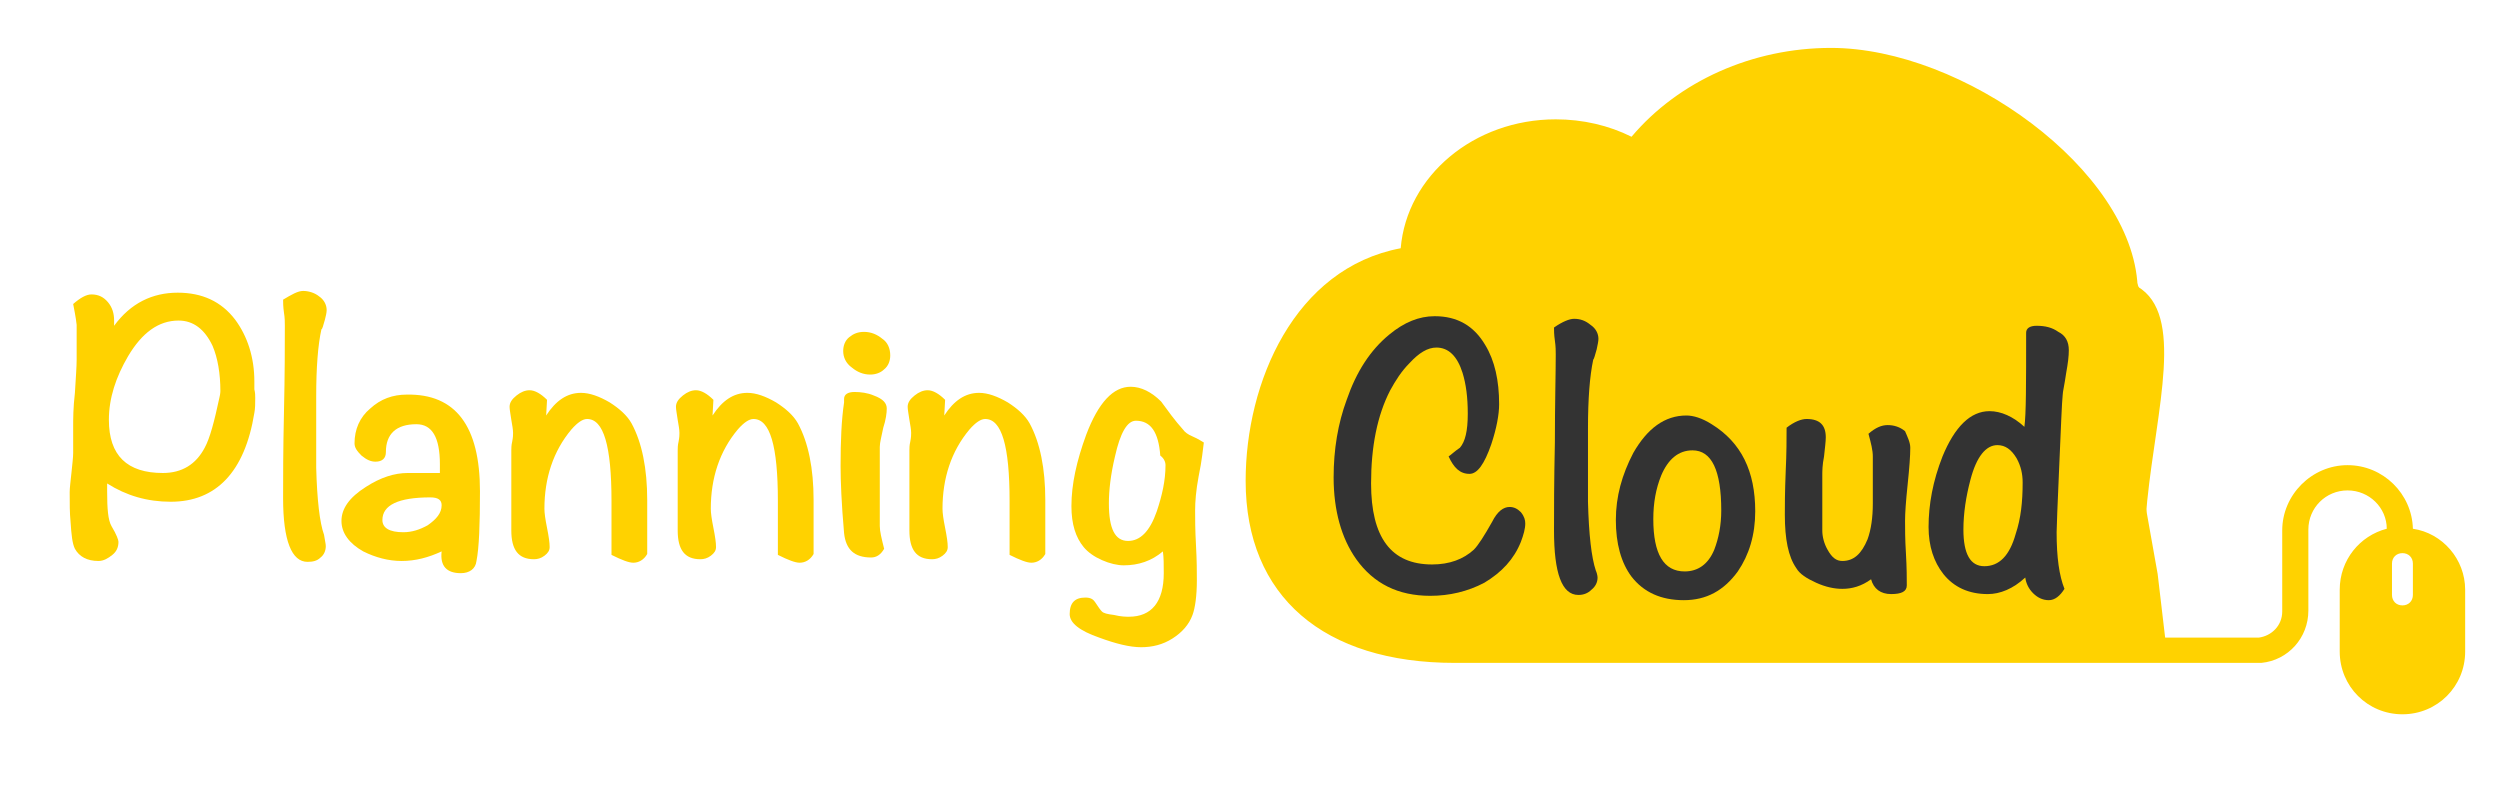 <?xml version="1.0" encoding="utf-8"?>
<!-- Generator: Adobe Illustrator 24.0.0, SVG Export Plug-In . SVG Version: 6.00 Build 0)  -->
<svg version="1.1" id="Calque_1" xmlns="http://www.w3.org/2000/svg" xmlns:xlink="http://www.w3.org/1999/xlink" x="0px" y="0px"
	 viewBox="0 0 287 93" style="enable-background:new 0 0 287 93;" xml:space="preserve">
<style type="text/css">
	.st0{fill:#FFD200;}
	.st1{enable-background:new    ;}
	.st2{fill:#333333;}
</style>
<g id="Calque_4">
	<path class="st0" d="M247.7,65.9l-2.1-11.8l1.1-18.2l-4.3-10.7l-4.3-5.4c0,0-10.7-12.8-26.8-11.8s-24.6,9.6-24.6,9.6
		s-7.5-5.4-16.1,0s-7.5,11.8-7.5,11.8s-18.2,3.2-18.2,23.6c0,22.5,17.1,21.4,17.1,21.4h86.7L247.7,65.9z"/>
</g>
<g id="Calque_1_1_">
	<path class="st0" d="M277,60.7c-0.1-4-3.4-7.3-7.5-7.3s-7.5,3.4-7.5,7.5v9.3c0,1.6-1.2,2.8-2.7,3H167c-13.4,0-21-6.2-21-17.9
		c0-10.3,6.4-22.7,17.8-24.5c0-7.2,6.7-14.2,14.9-14.2c3,0,7,1.2,9.4,2.6c4.7-6.3,13.6-10.8,22.2-10.8c14,0,32,13.2,32,25.5
		c4.3,1.1,4.3,4.3,2.1,23.6c-0.5,4.9,0,6.4,1.1,11.8l2.1-3.2c-1.1-3.2-1.6-3.7-1.1-8.6c1.1-10.7,4.3-21.4-1.1-24.6
		c-0.6-13.4-20.1-27.4-35.2-27.4c-9,0-17.5,3.8-22.9,10.2c-2.6-1.3-5.6-2-8.7-2c-9.4,0-17.1,6.5-17.8,14.8
		C148.6,30.8,143,43.9,143,55.2c0,13.3,9,20.9,24,20.9h92.6c3.1-0.3,5.4-2.9,5.4-6v-9.3c0-2.5,2-4.5,4.5-4.5s4.5,2,4.5,4.4
		c-3.1,0.8-5.4,3.6-5.4,7v7.1c0,4,3.2,7.2,7.2,7.2s7.2-3.2,7.2-7.2v-7.1C283,64.2,280.4,61.2,277,60.7z M277,68.3
		c0,0.7-0.5,1.2-1.2,1.2s-1.2-0.5-1.2-1.2v-3.6c0-0.7,0.5-1.2,1.2-1.2s1.2,0.5,1.2,1.2V68.3z"/>
</g>
<g id="Calque_5">
	<g class="st1">
		<path class="st0" d="M29.3,45.7c0,0.6,0,1.2-0.1,1.7c-1.1,6.8-4.4,10.2-9.6,10.2c-2.7,0-5.1-0.7-7.3-2.1v0.9c0,2,0.1,3.3,0.5,4
			c0.6,1,0.8,1.6,0.8,1.8c0,0.6-0.2,1.1-0.7,1.5c-0.5,0.4-1,0.7-1.6,0.7c-1.3,0-2.2-0.5-2.7-1.4c-0.3-0.6-0.4-1.6-0.5-3.1
			c-0.1-1-0.1-2.1-0.1-3.4c0-0.5,0.1-1.2,0.2-2.2c0.1-1,0.2-1.8,0.2-2.3v-3c0-0.9,0-2.2,0.2-3.9c0.1-1.7,0.2-3,0.2-3.8v-4
			c0-0.1-0.1-0.9-0.4-2.4c0.8-0.7,1.5-1.1,2.1-1.1c0.8,0,1.4,0.3,1.9,0.9c0.5,0.6,0.7,1.3,0.7,2.1c0,0.2,0,0.4,0,0.6
			c1.9-2.6,4.4-3.8,7.3-3.8c2.8,0,5,1,6.6,3.1c1.4,1.9,2.2,4.3,2.2,7.1c0,0.2,0,0.5,0,0.9C29.3,45.1,29.3,45.4,29.3,45.7z
			 M25.3,44.9c0-2-0.3-3.8-0.9-5.2c-0.9-1.9-2.2-2.9-3.9-2.9c-2.3,0-4.2,1.4-5.8,4.1c-1.4,2.4-2.2,4.8-2.2,7.3
			c0,4.1,2.1,6.1,6.2,6.1c2.2,0,3.8-1,4.8-2.9c0.6-1.1,1.1-3,1.7-5.8C25.3,45.2,25.3,44.9,25.3,44.9z"/>
		<path class="st0" d="M37.4,62.7c0,0.5-0.2,1-0.6,1.3c-0.4,0.4-0.9,0.5-1.5,0.5c-1.8,0-2.8-2.4-2.8-7.3c0-2.2,0-5.5,0.1-9.9
			s0.1-7.7,0.1-9.9c0-0.4,0-0.9-0.1-1.5c-0.1-0.7-0.1-1.2-0.1-1.5c1-0.6,1.7-1,2.3-1c0.6,0,1.3,0.2,1.8,0.6c0.6,0.4,0.9,1,0.9,1.6
			c0,0.3-0.1,0.7-0.2,1.1c-0.2,0.7-0.3,1.1-0.4,1.1c-0.4,1.8-0.6,4.4-0.6,7.7c0,5.3,0,8,0,8.2c0.1,3.7,0.4,6.3,0.9,7.7
			C37.3,62.1,37.4,62.4,37.4,62.7z"/>
		<path class="st0" d="M55.1,56.4c0,3.8-0.1,6.5-0.4,8c-0.1,0.9-0.8,1.4-1.8,1.4c-1.6,0-2.4-0.8-2.2-2.5c-1.5,0.7-3,1.1-4.6,1.1
			c-1.5,0-3-0.4-4.4-1.1c-1.6-0.9-2.5-2.1-2.5-3.5c0-1.4,0.9-2.7,2.8-3.9c1.7-1.1,3.3-1.6,4.8-1.6h3.7v-1c0-3.1-0.9-4.6-2.7-4.6
			c-2.3,0-3.5,1.1-3.5,3.2c0,0.7-0.4,1.1-1.2,1.1c-0.5,0-1-0.2-1.6-0.7c-0.5-0.5-0.8-0.9-0.8-1.4c0-1.6,0.6-3,1.8-4
			c1.2-1.1,2.6-1.6,4.2-1.6C52.3,45.2,55.1,48.9,55.1,56.4z M50.7,58c0-0.6-0.4-0.9-1.3-0.9c-3.7,0-5.5,0.9-5.5,2.6
			c0,0.9,0.8,1.4,2.4,1.4c1,0,1.9-0.3,2.8-0.8C50.1,59.6,50.7,58.9,50.7,58z"/>
		<path class="st0" d="M74.3,63.6c-0.4,0.7-1,1-1.6,1c-0.5,0-1.3-0.3-2.5-0.9v-0.5c0-0.6,0-1.6,0-2.9c0-1.3,0-2.2,0-2.8
			c0-6.3-0.9-9.4-2.8-9.4c-0.5,0-1.1,0.4-1.8,1.2c-2.1,2.5-3.1,5.6-3.1,9.1c0,0.5,0.1,1.2,0.3,2.2c0.2,1,0.3,1.7,0.3,2.2
			c0,0.4-0.2,0.7-0.6,1c-0.4,0.3-0.8,0.4-1.2,0.4c-1.8,0-2.6-1.1-2.6-3.3v-9.2c0-0.2,0-0.6,0.1-1c0.1-0.5,0.1-0.8,0.1-1
			c0-0.4-0.1-0.9-0.2-1.5c-0.1-0.7-0.2-1.2-0.2-1.5c0-0.5,0.3-0.9,0.8-1.3c0.5-0.4,1-0.6,1.5-0.6c0.6,0,1.3,0.4,2,1.1l-0.1,1.8
			c1.1-1.7,2.4-2.6,4-2.6c1,0,2.1,0.4,3.3,1.1c1.1,0.7,2,1.5,2.5,2.4c1.2,2.2,1.8,5.2,1.8,8.8V63.6z"/>
		<path class="st0" d="M93.4,63.6c-0.4,0.7-1,1-1.6,1c-0.5,0-1.3-0.3-2.5-0.9v-0.5c0-0.6,0-1.6,0-2.9c0-1.3,0-2.2,0-2.8
			c0-6.3-0.9-9.4-2.8-9.4c-0.5,0-1.1,0.4-1.8,1.2c-2.1,2.5-3.1,5.6-3.1,9.1c0,0.5,0.1,1.2,0.3,2.2c0.2,1,0.3,1.7,0.3,2.2
			c0,0.4-0.2,0.7-0.6,1c-0.4,0.3-0.8,0.4-1.2,0.4c-1.8,0-2.6-1.1-2.6-3.3v-9.2c0-0.2,0-0.6,0.1-1c0.1-0.5,0.1-0.8,0.1-1
			c0-0.4-0.1-0.9-0.2-1.5c-0.1-0.7-0.2-1.2-0.2-1.5c0-0.5,0.3-0.9,0.8-1.3c0.5-0.4,1-0.6,1.5-0.6c0.6,0,1.3,0.4,2,1.1l-0.1,1.8
			c1.1-1.7,2.4-2.6,4-2.6c1,0,2.1,0.4,3.3,1.1c1.1,0.7,2,1.5,2.5,2.4c1.2,2.2,1.8,5.2,1.8,8.8V63.6z"/>
		<path class="st0" d="M101.8,46.9c0,0.5-0.1,1.3-0.4,2.2c-0.2,1-0.4,1.7-0.4,2.2v9.1c0,0.6,0.2,1.4,0.5,2.6c-0.4,0.7-0.9,1-1.5,1
			c-1.9,0-2.9-0.9-3.1-2.8c-0.3-3.4-0.4-6-0.4-7.7c0-2.9,0.1-5.3,0.4-7.3c0-0.1,0-0.3,0-0.4c0-0.5,0.4-0.8,1.2-0.8
			c0.7,0,1.5,0.1,2.2,0.4C101.4,45.8,101.8,46.3,101.8,46.9z M102.2,40.8c0,0.6-0.2,1.2-0.7,1.6c-0.4,0.4-1,0.6-1.6,0.6
			c-0.8,0-1.5-0.3-2.1-0.8c-0.7-0.5-1-1.2-1-1.9c0-0.6,0.2-1.2,0.7-1.6c0.5-0.4,1-0.6,1.7-0.6c0.8,0,1.5,0.3,2.1,0.8
			C101.9,39.3,102.2,40,102.2,40.8z"/>
		<path class="st0" d="M120,63.6c-0.4,0.7-1,1-1.6,1c-0.5,0-1.3-0.3-2.5-0.9v-0.5c0-0.6,0-1.6,0-2.9c0-1.3,0-2.2,0-2.8
			c0-6.3-0.9-9.4-2.8-9.4c-0.5,0-1.1,0.4-1.8,1.2c-2.1,2.5-3.1,5.6-3.1,9.1c0,0.5,0.1,1.2,0.3,2.2c0.2,1,0.3,1.7,0.3,2.2
			c0,0.4-0.2,0.7-0.6,1c-0.4,0.3-0.8,0.4-1.2,0.4c-1.8,0-2.6-1.1-2.6-3.3v-9.2c0-0.2,0-0.6,0.1-1c0.1-0.5,0.1-0.8,0.1-1
			c0-0.4-0.1-0.9-0.2-1.5c-0.1-0.7-0.2-1.2-0.2-1.5c0-0.5,0.3-0.9,0.8-1.3c0.5-0.4,1-0.6,1.5-0.6c0.6,0,1.3,0.4,2,1.1l-0.1,1.8
			c1.1-1.7,2.4-2.6,4-2.6c1,0,2.1,0.4,3.3,1.1c1.1,0.7,2,1.5,2.5,2.4c1.2,2.2,1.8,5.2,1.8,8.8V63.6z"/>
		<path class="st0" d="M138.2,50.8c-0.1,0.7-0.2,2-0.6,3.9c-0.3,1.6-0.4,2.9-0.4,3.9c0,0.9,0,2.2,0.1,4s0.1,3.1,0.1,4
			c0,1.8-0.2,3.2-0.5,4c-0.4,1.1-1.2,2-2.3,2.7c-1.1,0.7-2.3,1-3.6,1c-1.3,0-2.9-0.4-4.8-1.1c-2.3-0.8-3.4-1.7-3.4-2.7
			c0-1.3,0.6-1.9,1.8-1.9c0.6,0,0.9,0.2,1.1,0.5c0.4,0.6,0.6,0.9,0.8,1.1s0.6,0.3,1.4,0.4c0.8,0.2,1.4,0.2,1.7,0.2c2.6,0,4-1.7,4-5
			c0-1,0-1.8-0.1-2.5c-1.3,1.1-2.8,1.6-4.5,1.6c-0.7,0-1.6-0.2-2.5-0.6c-0.9-0.4-1.6-0.9-2.1-1.5c-0.9-1.1-1.4-2.6-1.4-4.7
			c0-2.5,0.6-5.2,1.7-8.2c1.4-3.7,3.1-5.5,5.1-5.5c1.2,0,2.4,0.6,3.5,1.7c0.8,1.1,1.6,2.2,2.5,3.2c0.2,0.3,0.6,0.6,1.1,0.8
			C137.6,50.4,138,50.7,138.2,50.8z M133.8,53.4c0-0.4-0.2-0.8-0.6-1.1c-0.2-2.7-1.1-4-2.8-4c-1,0-1.8,1.4-2.4,4.1
			c-0.5,2.1-0.7,3.9-0.7,5.4c0,2.9,0.7,4.3,2.2,4.3c1.4,0,2.5-1.1,3.3-3.4C133.4,56.9,133.8,55.2,133.8,53.4z"/>
	</g>
</g>
<g id="Calque_3">
	<g class="st1">
		<path class="st2" d="M175.1,60.1c0,0.6-0.2,1.3-0.5,2.1c-0.8,2-2.2,3.5-4.2,4.7c-1.9,1-4,1.5-6.2,1.5c-3.7,0-6.5-1.4-8.5-4.2
			c-1.7-2.4-2.6-5.6-2.6-9.4c0-3.2,0.5-6.2,1.5-8.9c1.1-3.2,2.7-5.7,4.9-7.5c1.7-1.4,3.4-2.1,5.2-2.1c2.6,0,4.5,1.1,5.8,3.3
			c1.1,1.8,1.6,4.1,1.6,6.8c0,1.2-0.3,2.8-0.9,4.6c-0.8,2.3-1.6,3.4-2.5,3.4c-1.1,0-1.8-0.7-2.4-2c0.3-0.2,0.7-0.6,1.3-1
			c0.6-0.7,0.9-1.9,0.9-3.9c0-1.9-0.2-3.4-0.6-4.7c-0.6-1.9-1.6-2.9-3-2.9c-1,0-2,0.6-3.1,1.8c-0.9,0.9-1.6,2-2.2,3.1
			c-1.5,2.9-2.2,6.5-2.2,10.7c0,6.2,2.3,9.3,7,9.3c2,0,3.6-0.6,4.8-1.7c0.5-0.5,1.2-1.6,2.1-3.2c0.6-1.2,1.3-1.7,2-1.7
			c0.5,0,0.9,0.2,1.3,0.6C175,59.3,175.1,59.7,175.1,60.1z"/>
		<path class="st2" d="M183.4,66.3c0,0.5-0.2,1-0.7,1.4c-0.4,0.4-0.9,0.6-1.5,0.6c-1.9,0-2.8-2.5-2.8-7.4c0-2.2,0-5.6,0.1-10.1
			c0-4.5,0.1-7.9,0.1-10.1c0-0.4,0-0.9-0.1-1.6c-0.1-0.7-0.1-1.2-0.1-1.5c1-0.7,1.8-1,2.3-1c0.7,0,1.3,0.2,1.9,0.7
			c0.6,0.4,0.9,1,0.9,1.6c0,0.3-0.1,0.7-0.2,1.2c-0.2,0.7-0.3,1.1-0.4,1.2c-0.4,1.9-0.6,4.5-0.6,7.9c0,5.4,0,8.2,0,8.4
			c0.1,3.8,0.4,6.4,0.9,7.9C183.3,65.7,183.4,66.1,183.4,66.3z"/>
		<path class="st2" d="M201.5,58.7c0,2.7-0.7,5-2,6.9c-1.6,2.2-3.6,3.3-6.2,3.3c-2.6,0-4.6-0.9-6-2.7c-1.2-1.6-1.8-3.8-1.8-6.5
			c0-2.7,0.7-5.2,2-7.7c1.6-2.8,3.6-4.3,6.1-4.3c0.8,0,1.8,0.3,2.9,1C199.9,50.8,201.5,54.1,201.5,58.7z M197.6,58.6
			c0-4.6-1.1-6.9-3.3-6.9c-1.6,0-2.8,1-3.6,2.9c-0.6,1.5-0.9,3.1-0.9,5c0,4,1.2,6,3.6,6c1.5,0,2.7-0.8,3.4-2.5
			C197.3,61.8,197.6,60.3,197.6,58.6z"/>
		<path class="st2" d="M219.3,51.4c0,0.9-0.1,2.3-0.3,4.2c-0.2,1.9-0.3,3.3-0.3,4.2c0,0.8,0,2.1,0.1,3.7c0.1,1.7,0.1,2.9,0.1,3.7
			c0,0.7-0.6,1-1.8,1c-1.2,0-2-0.6-2.3-1.7c-1.1,0.8-2.2,1.1-3.3,1.1c-0.9,0-1.9-0.2-3-0.7c-1.1-0.5-1.9-1-2.3-1.7
			c-0.9-1.3-1.3-3.3-1.3-6.1c0-1,0-2.6,0.1-5c0.1-2.1,0.1-3.8,0.1-5c0.9-0.7,1.7-1,2.3-1c1.5,0,2.2,0.7,2.2,2.1
			c0,0.5-0.1,1.2-0.2,2.2c-0.2,1-0.2,1.7-0.2,2.2v6.3c0,0.7,0.2,1.5,0.6,2.2c0.5,0.9,1,1.3,1.7,1.3c1.3,0,2.2-0.8,2.9-2.5
			c0.4-1.1,0.6-2.5,0.6-4.1v-5.4c0-0.7-0.2-1.5-0.5-2.6c0.8-0.7,1.5-1,2.2-1c0.7,0,1.4,0.2,2,0.7C219,50.2,219.3,50.8,219.3,51.4z"
			/>
		<path class="st2" d="M237.5,40.2c0,0.7-0.1,1.5-0.3,2.6c-0.2,1.4-0.4,2.2-0.4,2.5c-0.1,0.9-0.2,3.7-0.4,8.2
			c-0.2,4.6-0.3,7.1-0.3,7.6c0,2.9,0.3,5,0.9,6.5c-0.5,0.8-1.1,1.3-1.8,1.3c-0.7,0-1.3-0.3-1.8-0.8c-0.5-0.5-0.8-1.1-0.9-1.8
			c-1.4,1.3-2.9,1.9-4.3,1.9c-2.2,0-3.9-0.8-5.1-2.3c-1.1-1.4-1.7-3.2-1.7-5.4c0-2.6,0.5-5.3,1.6-8.1c1.4-3.4,3.2-5.2,5.4-5.2
			c1.3,0,2.7,0.6,4,1.8c0.2-1.4,0.2-5,0.2-10.8c0-0.5,0.4-0.8,1.2-0.8c1,0,1.8,0.2,2.5,0.7C237.1,38.5,237.5,39.2,237.5,40.2z
			 M232.2,55.4c0-1-0.2-1.9-0.7-2.8c-0.6-1-1.3-1.5-2.2-1.5c-1.3,0-2.4,1.3-3.1,4c-0.5,1.9-0.8,3.8-0.8,5.7c0,2.8,0.8,4.2,2.4,4.2
			c1.7,0,2.9-1.2,3.6-3.7C232,59.5,232.2,57.6,232.2,55.4z"/>
	</g>
</g>
<g id="Calque_2_1_">
</g>
</svg>
